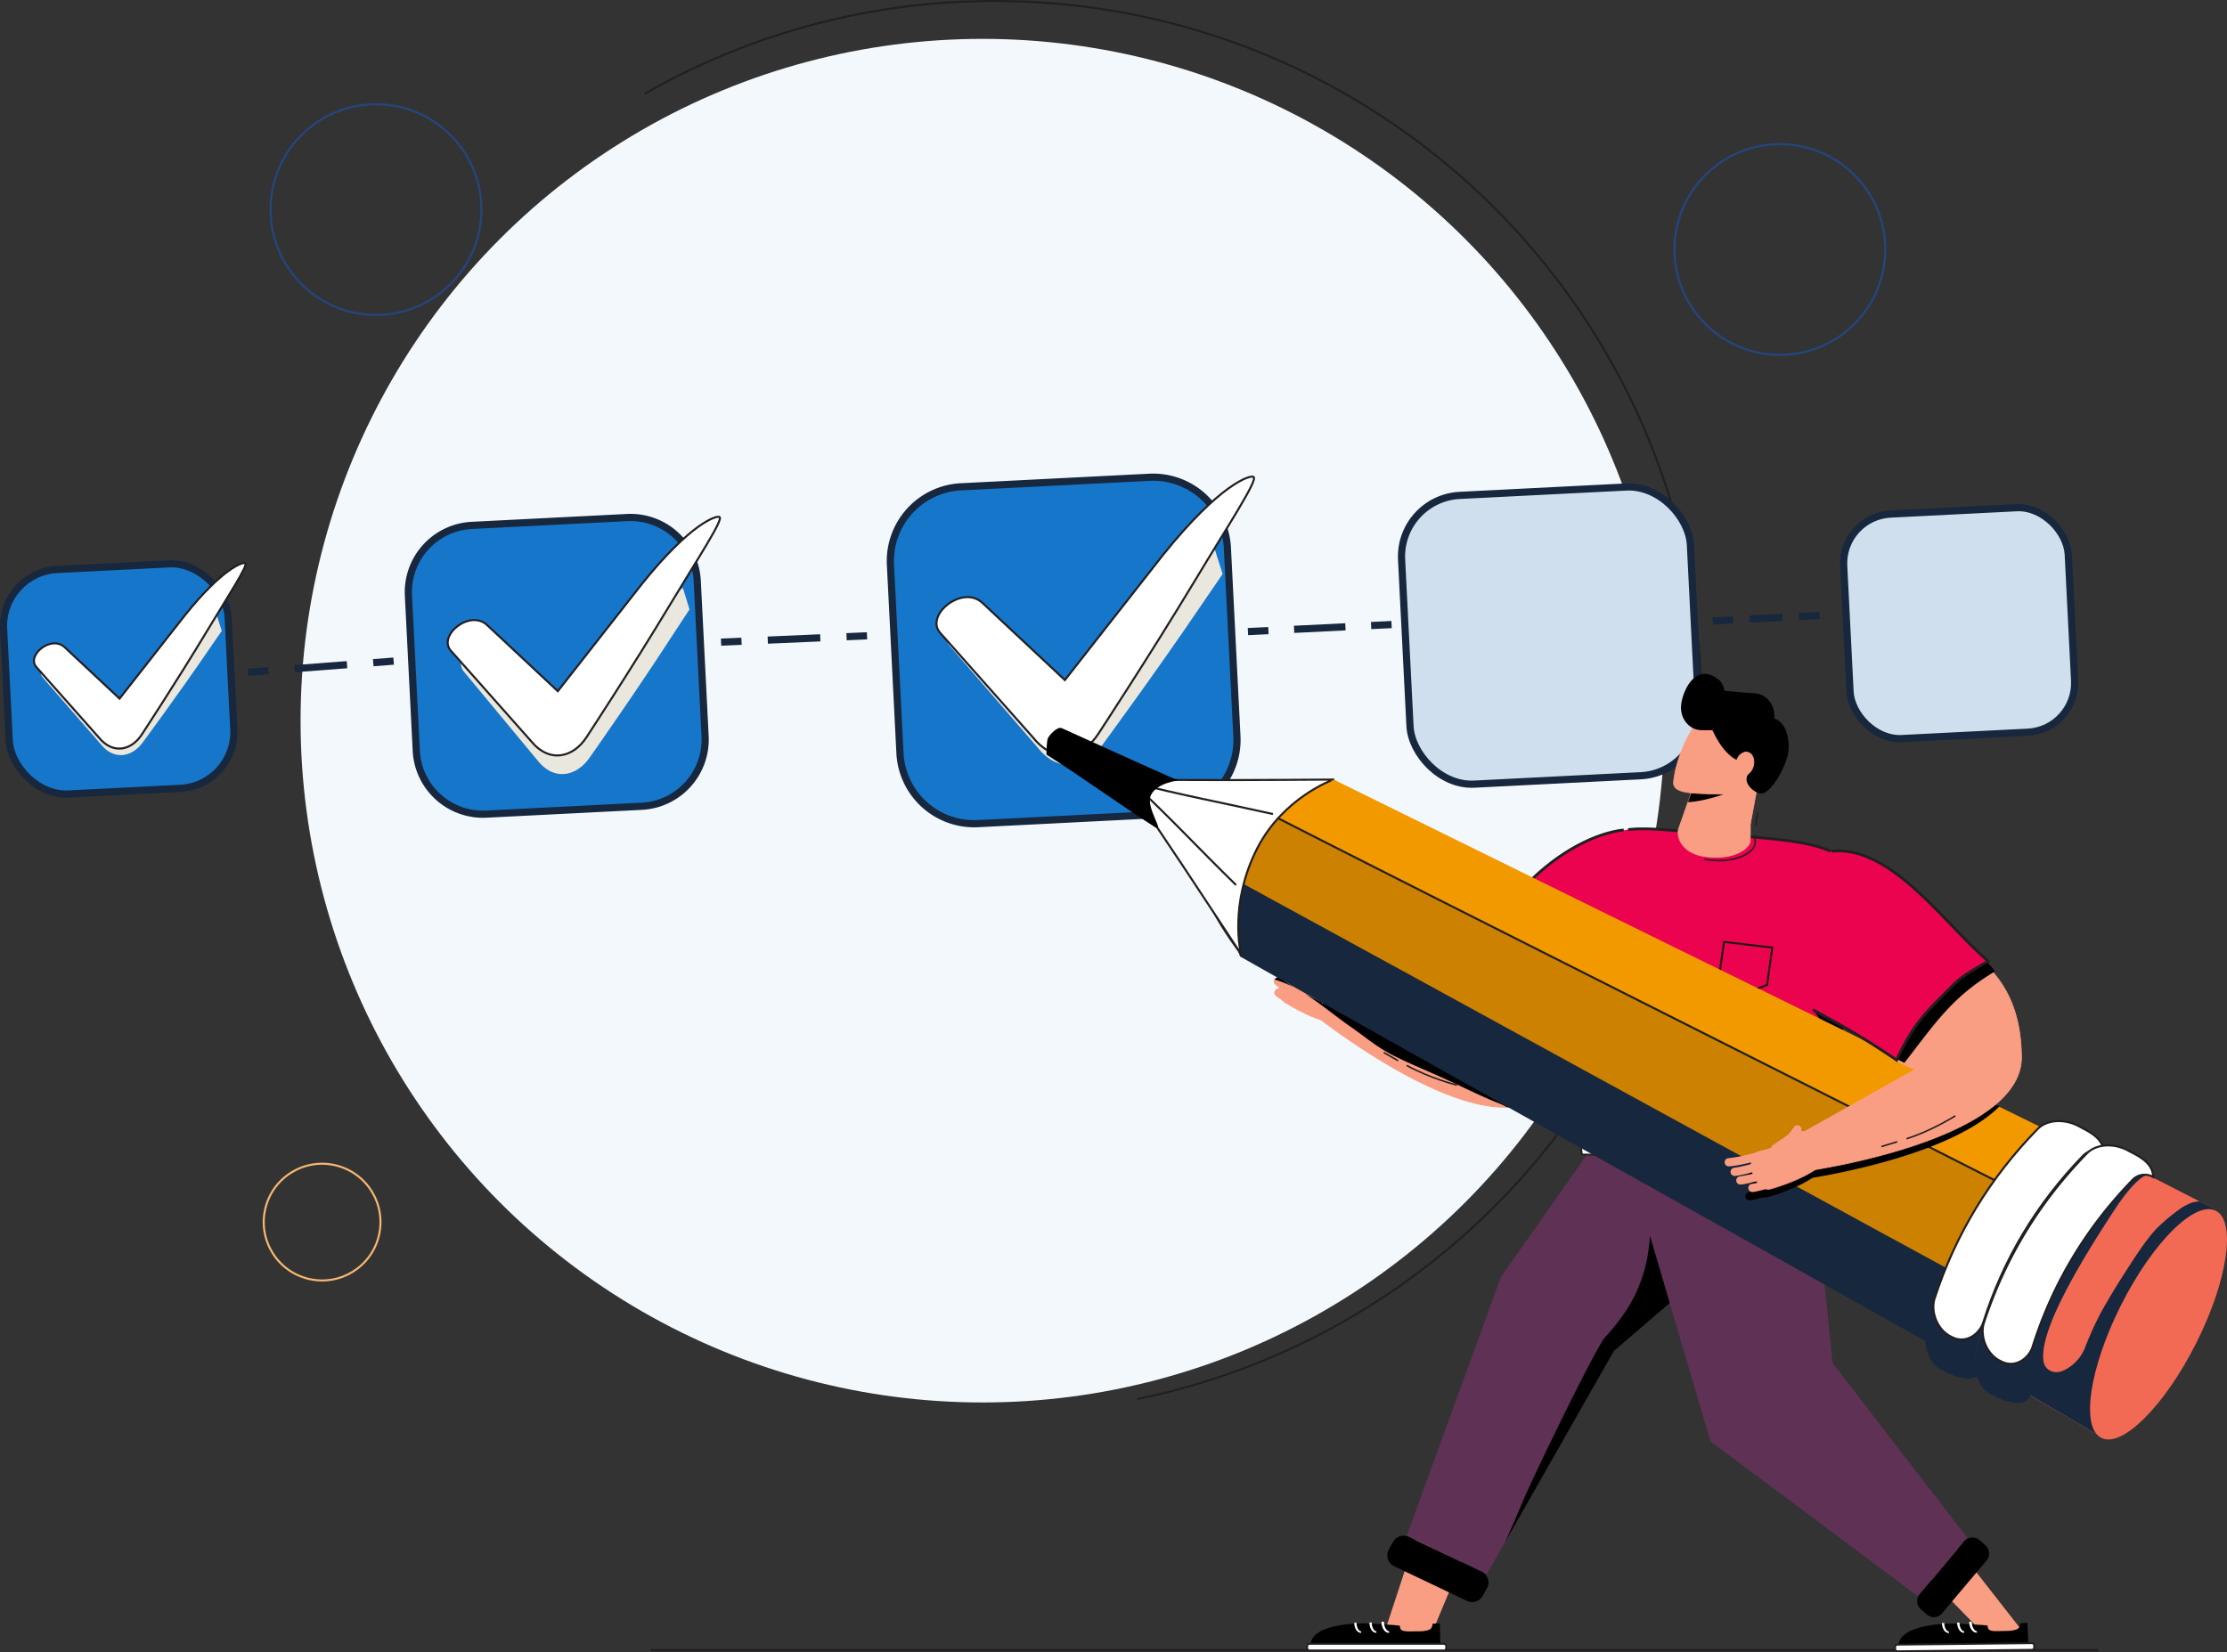 <svg xmlns="http://www.w3.org/2000/svg" viewBox="0 0 2174.79 1613.86"><rect x="0" y="0" width="2174.79" height="1613.86" fill="#333333" stroke="none"/><defs><style>.cls-1{isolation:isolate;}.cls-2,.cls-21,.cls-22,.cls-23,.cls-24,.cls-7,.cls-9{fill:none;}.cls-2,.cls-20,.cls-6{stroke:#231f20;}.cls-10,.cls-2,.cls-20,.cls-21,.cls-22,.cls-23,.cls-24,.cls-3,.cls-6,.cls-7,.cls-9{stroke-miterlimit:10;}.cls-2,.cls-20,.cls-6,.cls-7,.cls-9{stroke-width:2px;}.cls-3{fill:#1676ca;}.cls-10,.cls-21,.cls-22,.cls-23,.cls-24,.cls-3{stroke:#17273d;stroke-width:7px;}.cls-4{mix-blend-mode:multiply;}.cls-5{fill:#eae7df;}.cls-13,.cls-6{fill:#fff;}.cls-7{stroke:#244680;}.cls-8{fill:#f3f8fc;}.cls-9{stroke:#f4b671;}.cls-10{fill:#cfdfed;}.cls-11{fill:#f99e82;}.cls-12{fill:#5f3155;}.cls-14{fill:#231f20;}.cls-15{fill:#ec0350;}.cls-16{fill:#21160e;}.cls-17{fill:#f36a54;}.cls-18{fill:#17273d;}.cls-19{fill:#f29900;}.cls-20{fill:#cc8100;}.cls-22{stroke-dasharray:51.33 25.67;}.cls-23{stroke-dasharray:50.21 25.11;}.cls-24{stroke-dasharray:32.17 16.08;}</style></defs><g class="cls-1"><g id="Layer_2" data-name="Layer 2"><g id="Layer_4" data-name="Layer 4"><line class="cls-2" x1="635.76" y1="1611.84" x2="2049.11" y2="1611.84"></line><rect class="cls-3" x="6.19" y="553.38" width="219.57" height="219.57" rx="55.09" transform="translate(-33.35 6.7) rotate(-2.89)"></rect><g class="cls-4"><path class="cls-5" d="M211.47,600.35c-8.54,6.82-15,5.32-27.88,19.54L119.3,692.81,69.48,645.35c-12.11-12-36.75,5.92-27.51,16.75l56.41,64.8c13,16.34,30.7,12.52,40.87-1.53,0,0,35-47.3,63.7-89.36,4.73-7,9.33-13.59,13.61-19.76Z"></path></g><path class="cls-6" d="M180.59,601l-63.84,81.43-53.41-50c-13-12.68-37.84,7.64-27.86,19.12L96.37,720.2c14.07,17.36,32.28,12.62,42.28-3,0,0,34.51-52.61,62.6-99.31,22.15-36.83,41.39-65.92,38.27-67.76C237.36,548.85,218,554.4,180.59,601Z"></path><circle class="cls-7" cx="1738.13" cy="243.75" r="102.92" transform="translate(-0.75 5.42) rotate(-0.18)"></circle><circle class="cls-8" cx="959.51" cy="703.96" r="665.99"></circle><circle class="cls-7" cx="367.16" cy="204.73" r="102.92" transform="translate(160.96 571.07) rotate(-89.77)"></circle><path class="cls-2" d="M1110.59,1366.61c314.34-64.32,550.79-342.44,550.79-675.8C1661.38,309.84,1352.54,1,971.57,1a686.67,686.67,0,0,0-342,90.62"></path><circle class="cls-9" cx="314.55" cy="1193.81" r="57" transform="translate(-919.47 1229.98) rotate(-76.92)"></circle><path class="cls-3" d="M626.71,787.58,475,795.25a65.26,65.26,0,0,1-68.48-61.88l-7.67-151.68a65.27,65.27,0,0,1,61.89-68.48l151.68-7.67a65.26,65.26,0,0,1,68.48,61.88l7.67,151.69A65.27,65.27,0,0,1,626.71,787.58Z"></path><g class="cls-4"><path class="cls-5" d="M666.87,574.15c-10.79,9-19,7-35.19,25.88L550.57,696.7l-63.06-63.12c-15.33-16-46.43,7.79-34.74,22.18L524.2,741.9c16.44,21.73,38.83,16.69,51.66-1.93,0,0,44.18-62.73,80.31-118.5,6-9.22,11.76-18,17.17-26.2Z"></path></g><path class="cls-6" d="M626.83,570.44l-82.1,104.73L476,610.86c-16.73-16.3-48.67,9.83-35.84,24.6l78.32,88.29C536.61,746.08,560,740,572.9,719.9c0,0,44.38-67.67,80.5-127.73,28.5-47.37,53.25-84.79,49.24-87.16C699.86,503.37,675,510.5,626.83,570.44Z"></path><rect class="cls-10" x="1803.48" y="498.74" width="219.57" height="219.57" rx="48.19" transform="translate(-28.29 97.41) rotate(-2.89)"></rect><rect class="cls-10" x="1372.7" y="479.5" width="282.41" height="282.41" rx="59.8" transform="translate(-29.42 77.25) rotate(-2.89)"></rect><path class="cls-3" d="M1139.06,795.25l-184,9.3a72.61,72.61,0,0,1-76.19-68.85l-9.3-184a72.6,72.6,0,0,1,68.85-76.18l184-9.31a72.62,72.62,0,0,1,76.19,68.86l9.3,184A72.62,72.62,0,0,1,1139.06,795.25Z"></path><g class="cls-4"><path class="cls-5" d="M1186.22,536.26c-13,10.47-22.92,8.16-42.52,30l-98.06,112-76-72.9c-18.47-18.46-56,9.08-42,25.71l86.07,99.54c19.81,25.11,46.84,19.24,62.35-2.33,0,0,53.44-72.64,97.13-137.23,7.22-10.66,14.23-20.85,20.76-30.33Z"></path></g><path class="cls-6" d="M1135.69,542.12,1039.91,664.3l-80.13-75c-19.5-19-56.76,11.47-41.8,28.69l91.36,103c21.11,26,48.43,18.93,63.44-4.5,0,0,51.77-78.93,93.91-149,33.23-55.25,62.11-98.9,57.43-101.66C1220.87,463.89,1191.88,472.21,1135.69,542.12Z"></path><polygon class="cls-11" points="1395.23 1486.36 1434.43 1508.67 1395.39 1602.3 1349.33 1602.87 1387.61 1486.36 1387.61 1486.36 1395.23 1486.36"></polygon><path d="M1332.23,1585.67s34.85,1.63,34.85,2.49c0,6.43,5.76,5.36,15.92,5.36s15.92-.5,15.92-6.93c0-.85,7.28-.11,7-.92l.43,21.46H1279.85c0-18.32,35.33-21.46,52.38-21.46Z"></path><path d="M1375.74,1605.5c6.79-1.91,12.48-5.53,15.6-12.34,4.87-.59,7.58-2.21,7.58-6.57,0-.85,7.28-.11,7-.92l.43,21.46H1375a10.26,10.26,0,0,0,.7-1.63Z"></path><polyline class="cls-12" points="1587.53 1106.1 1662.22 1140.85 1730.18 1187.14 1576.01 1319.77 1451.86 1537.93 1373.76 1500.06 1465.69 1247.47 1559.79 1113.6"></polyline><path d="M1487.46,1465.71c9.94-23.69,70.82-149.32,80-159.47,20.2-22.32,41.88-51.07,44-103,.76-18.86,1.58-38.37-1.7-57.19a73.68,73.68,0,0,0,14.68-22.79l37.82,17.59,68,46.29L1576,1319.77l-106,186.32Q1479,1486,1487.46,1465.71Z"></path><path d="M1360.73,1529.53l71,33.85a11.83,11.83,0,0,0,16.13-4.44l4.17-7.31a11.84,11.84,0,0,0-4.43-16.13l-71-33.83a11.82,11.82,0,0,0-16.13,4.42l-4.16,7.31a11.82,11.82,0,0,0,4.43,16.13Z"></path><path class="cls-13" d="M1278.91,1612.18H1410a2.38,2.38,0,0,0,2.38-2.38v-1.68a2.39,2.39,0,0,0-2.38-2.39H1278.91a2.38,2.38,0,0,0-2.37,2.39v1.68a2.37,2.37,0,0,0,2.37,2.38Z"></path><path class="cls-14" d="M1413.24,1609.87h0a3.21,3.21,0,0,1-3.2,3.21H1278.85a3.21,3.21,0,0,1-3.21-3.21v-1.82a3.22,3.22,0,0,1,3.21-3.21H1410a3.22,3.22,0,0,1,3.2,3.21v1.82Zm-3.2-3.23H1278.85a1.42,1.42,0,0,0-1.42,1.41v1.82a1.42,1.42,0,0,0,1.42,1.41H1410a1.41,1.41,0,0,0,1.41-1.41v-1.82a1.41,1.41,0,0,0-1.41-1.41Z"></path><path class="cls-13" d="M1356.54,1595v-1.57c-2.07,0-5-3.53-5-9.29h-2.48c0,5.26,2.61,10.86,7.44,10.86Z"></path><path class="cls-13" d="M1344.14,1595v-1.45c-1.9,0-4.55-3.29-4.55-8.62h-2.27c0,4.89,2.39,10.07,6.82,10.07Z"></path><path class="cls-13" d="M1329.26,1595v-1.42c-1.89,0-4.52-3.21-4.52-8.42h-2.26c0,4.77,2.38,9.84,6.78,9.84Z"></path><path class="cls-15" d="M1538,844.31c-2.65,3.36,4.38,259.63,5.4,264.91,0,0,146.1,29.4,223.1,35.73,0,0,47.69-188.23,53.29-256.35S1758.2,821.71,1676.07,815,1572.92,800,1538,844.31"></path><path class="cls-16" d="M1684.43,921.11,1679.51,956l21.34,14.54,23.88-9.19,4.93-34.86-45.23-5.36m16.17,51.59-23.18-15.79,5.34-37.95,49.1,5.81-5.36,38-25.9,10"></path><path d="M1758.19,974.56c35.23,31,22.56,34.82,16.67,149.37,8.43-37.89,26.07-119.05,36.57-180.86l-53.24,31.49Z"></path><polygon class="cls-11" points="1880.77 1538 1909.71 1509.79 1976.84 1595.71 1942.65 1601.5 1880.77 1538 1880.77 1538 1880.77 1538"></polygon><path d="M1906.15,1585.88s34.86,1.26,34.87,2.12c.07,6.42,5.82,5.29,16,5.18s15.91-.67,15.84-7.1c0-.85,7.28-.19,7-1l.66,21.46-74.12.8-52.38.57c-.2-18.32,35.09-21.84,52.15-22Z"></path><path d="M1949.87,1605.24c6.76-2,12.41-5.67,15.46-12.51,4.87-.65,7.56-2.29,7.51-6.65,0-.85,7.28-.19,7-1l.66,21.46-31.32.34a9.82,9.82,0,0,0,.69-1.64Z"></path><polygon class="cls-12" points="1699.18 1117.77 1767.83 1117.77 1791.83 1353 1670.35 1407.92 1600.83 1171.57 1620.81 1117.88 1699.18 1117.77"></polygon><polygon class="cls-12" points="1765.21 1299.75 1921.18 1502.14 1872.89 1559.17 1670.35 1407.92 1765.21 1299.75"></polygon><polygon class="cls-13" points="1544.78 1127.83 1771.19 1129.44 1772.54 1109.93 1542.33 1108.32 1544.78 1127.83 1544.78 1127.83 1544.78 1127.83"></polygon><path class="cls-14" d="M1773.5,1109h0l-1.48,21.3h-.84L1544,1128.71l-2.68-21.3L1773.5,1109Zm-230.15.18h0l2.22,17.7,224.78,1.62,1.23-17.72-228.23-1.6Z"></path><path d="M1896.41,1576l43.46-51.53a10.61,10.61,0,0,0-1-15l-5.66-5a10.59,10.59,0,0,0-15,1L1874.82,1557a10.59,10.59,0,0,0,1,15l5.66,5a10.61,10.61,0,0,0,15-1Z"></path><path class="cls-13" d="M1853.12,1613l131.05-1.42a2.39,2.39,0,0,0,2.35-2.41l0-1.68a2.39,2.39,0,0,0-2.4-2.36l-131,1.42a2.38,2.38,0,0,0-2.35,2.41l0,1.68a2.37,2.37,0,0,0,2.4,2.36Z"></path><path class="cls-14" d="M1987.41,1609.2h0a3.21,3.21,0,0,1-3.17,3.24l-131.18,1.42a3.2,3.2,0,0,1-3.24-3.17l0-1.82a3.21,3.21,0,0,1,3.17-3.24l131.18-1.42a3.2,3.2,0,0,1,3.24,3.17l0,1.82Zm-3.24-3.2h0L1853,1607.43a1.4,1.4,0,0,0-1.4,1.42l0,1.82a1.42,1.42,0,0,0,1.43,1.4l131.18-1.42a1.42,1.42,0,0,0,1.4-1.43l0-1.82a1.42,1.42,0,0,0-1.43-1.4Z"></path><path class="cls-13" d="M1930.56,1594.91l0-1.58c-2.07,0-5-3.47-5.06-9.23l-2.48,0c0,5.26,2.72,10.83,7.56,10.78Z"></path><path class="cls-13" d="M1918.15,1595v-1.45c-1.9,0-4.59-3.23-4.64-8.57l-2.28,0c.06,4.87,2.5,10,6.93,10Z"></path><path class="cls-13" d="M1903.27,1595.21v-1.43c-1.89,0-4.55-3.16-4.61-8.37l-2.26,0c.06,4.76,2.48,9.81,6.88,9.77Z"></path><path class="cls-11" d="M1551,968c-40.56-7.4-61.63-.83-105,1.27,0,0-18.56,30.83-16.63,31.23l-126.53-39.32L1284.7,992c16.62,13.26,168.52,129.32,224.28,75.41,42-40.6,41.69-75.32,42-99.4Z"></path><path class="cls-11" d="M1284.47,992.28h0l-.25-.2,18.44-31.35.28.09,125.38,39c-2.39-4.12,18.69-25.47,17.32-30.43l-.13-.45.46,0c15.2-.73,5.75,3.78,21,1.71,28.34-3.83,57.64-7.79,84-3l.3.05,0,1.57c-.31,24.64-.73,58.4-42.11,98.41-12.87,12.44-31.89,16.79-56.54,12.92-20-3.14-43.77-11.67-70.69-25.37-50.88-25.91-95.65-61.44-97.53-62.94Zm144.77,8.57h0L1303,961.62l-17.82,30.28c4.09,3.24,47.73,37.5,97.15,62.66,26.85,13.66,50.56,22.17,70.48,25.3,24.4,3.84,43.21-.45,55.91-12.72,41.16-39.79,41.58-73.38,41.88-97.9v-.93c-26.19-4.71-55.32-.78-83.49,3-15.16,2-5.56-2.48-20.65-1.72,3.18,11.4-18.19,30-17,30.52h0l-.19.72,0,0Z"></path><path d="M1485.33,980.08c-6.42-16.11-14.16-31.57-21.78-47.15-1.59-3.26-3.17-6.53-4.71-9.81-.77-1.66-1.54-3.31-2.29-5-.21-.47-.81-1.74-1.34-2.87-.73-1.56-1.41-3.16-2-4.78,8.26-6.13,23.58-16,23.58-16,39.87,17.18,61.69,20.54,94.86,45-10.63,21-25.23,51.4-77.79,69.58a157.81,157.81,0,0,0-8.48-29Z"></path><path d="M1493.74,1008.7c51.45-17.78,66.17-46.88,77-68.27l.42-.83c-21.46-15.74-49.35-25-76.33-34-14.52-4.82-3.91-4.67-17.79-10.62-1.5,8.09-15.18,14.08-23.11,17.32-.44-1.05-.86-2.1-1.27-3.15,8.14-4.94,23.06-11.11,23.74-14.76l.09-.46.42.18c14,6,3.5,5.92,18.15,10.79,27.14,9,55.2,18.35,76.79,34.27l.25.18-.7,1.4c-10.87,21.51-25.68,50.79-77.5,68.67,0-.24-.09-.49-.13-.74Z"></path><path class="cls-11" d="M1311.73,971.22a4,4,0,0,1-7.87.69c-3.91-13.14-17.56-24.49-17.7-24.6a4,4,0,0,1,5.12-6.24c.63.53,15.68,13,20.3,28.54a3.88,3.88,0,0,1,.15,1.61Z"></path><path class="cls-11" d="M1317.86,975.9c-3-10.49-15.36-20.17-15.36-20.17L1282,948.45c-4.78,3.79-9.2-.75-17.42-4.51-14.25-6.53-22.18,28.21-9.78,35.69,16.73,10.07,41.84,23.67,56,16.69"></path><path class="cls-11" d="M1235.05,933.17a4,4,0,0,1,5.59-5.8c13.57,11.89,43.11,21.23,43.34,21.35,2,1-2.91,6.21-3.91,8.2a4,4,0,0,1-5.42,1.78c-1-.52-25-12.71-39.32-25.27l-.28-.26Z"></path><path class="cls-11" d="M1247.48,951.87A4,4,0,0,1,1253,946c14.06,11.26,38.42,22.31,38.67,22.42a4,4,0,0,1-3.32,7.35c-1-.47-25.53-11.58-40.39-23.48a2.6,2.6,0,0,1-.43-.38Z"></path><path class="cls-11" d="M1245.22,961.67a4,4,0,0,1,5.46-5.91c14.06,11.26,38.43,22.31,38.67,22.42a4,4,0,1,1-3.32,7.35c-1-.47-25.53-11.57-40.4-23.47a3.78,3.78,0,0,1-.41-.39Z"></path><path d="M1462.47,1077.19q-3.72-1.45-7.41-3c-16.82-7.31-33.2-15.54-49.93-23-15.4-6.92-31.07-13.27-46.08-21-14.52-7.49-26.54-17.83-39.88-27.08-9.66-6.69-19-14.11-28.55-21.15l12.21-20.75,126.53,39.32c-1.93-.4,16.63-31.23,16.63-31.23,43.37-2.1,64.44-8.67,105-1.27-.32,24.08,0,58.8-42,99.4-9.85,9.53-22.7,13.74-37.27,14.16A64,64,0,0,0,1462.47,1077.19Z"></path><path d="M1244.74,956.79a4.53,4.53,0,0,1,.26-.4,4,4,0,0,1,5.68-.63,121,121,0,0,0,12.37,8.5A107.82,107.82,0,0,0,1244.74,956.79Z"></path><path d="M1274,970.51c8.44,4.54,15.22,7.61,15.35,7.67a4,4,0,0,1,2.28,4.5C1285.87,978.42,1280,974.28,1274,970.51Z"></path><path class="cls-11" d="M1245.78,972.71a4,4,0,0,1,5.36-6c14.39,10.87,39,21.22,39.28,21.32a4,4,0,1,1-3.1,7.44c-1-.44-25.85-10.85-41-22.33a3.16,3.16,0,0,1-.51-.45Z"></path><path class="cls-14" d="M1373.28,1041.31l.73-1.28c22,12.32,48.67,19.18,48.94,19.25l-.37,1.44c-.26-.07-27.15-7-49.3-19.41Z"></path><polygon class="cls-14" points="1350.96 1028.8 1351.69 1027.51 1365.72 1035.47 1364.99 1036.76 1350.96 1028.8 1350.96 1028.8 1350.96 1028.8"></polygon><path class="cls-15" d="M1456.11,913.34c45.45-92.28,129.57-102.56,129.57-102.56l57.63,83.46-125.86,106.37s-22-41-61.34-87.27Z"></path><path class="cls-14" d="M1555.67,973,1517,1002.64l-.75-1.38s-.09-.18-.27-.51a588.49,588.49,0,0,0-63-90.21l-.66-.78.56-.83c31.9-48,65-72.92,90.17-85.78s42.37-13.71,42.53-13.71l.12,2.69h0c-.89,0-18,1.19-42.56,14s-56.81,37.35-88,84.26l-1.12-.74,1-.88a586.6,586.6,0,0,1,63.57,91.19l-1.19.63-.82-1.06L1554,970.89l1.63,2.14Z"></path><path class="cls-17" d="M1963.24,1325.69q47.23-87,94.33-174.07c5-9.46,16.28-15.67,26.64-10.77q39,20,78,40c10.21,5.62,10.87,18.66,5.65,28q-48.57,89.75-97,179.58c-5,9.5-16.33,16.27-26.65,10.62q-37.93-22.26-75.9-44.47C1958.49,1348.32,1958,1335.16,1963.24,1325.69Z"></path><path class="cls-18" d="M2097.92,1147.51s-10.08-.79-33.46,35c-29.2,44.74-72.83,114.87-69,146.4,1.2,9.92,10.75,13.86,19.7,9.81a41.42,41.42,0,0,0,21-22.39,323.83,323.83,0,0,1,15.61-34.43c9-16.18,18.78-31.86,28.88-47.35,7.53-11.55,14.93-22.79,24-33.06a183.47,183.47,0,0,1,26.91-22.47,87.22,87.22,0,0,1,9.4-4.52,42.2,42.2,0,0,1,6.37-.82l-1.19,0c.59-.07,1.17-.16,1.76-.25l14.36,7.37c10.21,5.62,10.87,18.66,5.65,28q-48.57,89.75-97,179.58c-5,9.5-16.33,16.27-26.65,10.62q-37.93-22.26-75.9-44.47c-9.87-6.27,22.67-128.63,76.75-215.12C2045.66,1138.59,2097.43,1148.42,2097.92,1147.51Z"></path><path class="cls-19" d="M1302.25,761.43Q1648.17,932,1994.5,1101.75q-55.24,103.44-110.39,207c-224-125.81-448.5-250.61-672.17-377,24.43-46.07-14.54-94.36,9.89-140.43C1227.51,780.62,1302.25,761.43,1302.25,761.43Z"></path><path class="cls-20" d="M1216.43,783.15c229.69,117.26,516.94,260.54,746.78,377.48q-39.54,74-79.1,148.07c-224-125.81-448.5-250.61-672.17-377,0,0-48.15-61.69-36.49-84.72C1184.32,829.54,1207.57,800.65,1216.43,783.15Z"></path><path class="cls-18" d="M1192.82,851.67c225.57,123,498.34,273.16,724.14,395.73q-17,32.07-33.94,64.14c-223.92-125.9-448.4-250.78-672-377.21C1200.65,905.85,1183.37,869.74,1192.82,851.67Z"></path><path class="cls-18" d="M1934.49,1340c5.27-10.69-8.61-4.59-5.88-14.87,15-68.57,46-129.8,92.4-182.82,8-8.17,11.57-25.46-2.79-33.16h0c-13.93-9.3-33.48-1.84-41.93,7.27-47.63,53.84-79.74,116.14-95.73,185.86-2.08,12.36,3,31.3,18.29,37.24C1898.85,1339.47,1926.85,1355.42,1934.49,1340Z"></path><path class="cls-6" d="M1906,1306c14.5,7.5,27.7-3.75,30.9-14.65q29.19-92,97.23-162.3c9.68-9.89,20.44-3.07,20.44-3.07-.25-15.54-17.58-21.83-25.33-26.34h0c-13.38-6.83-30.54-6.23-39.65,3.45q-69.57,71.39-100.26,165c-4.14,12.16,1.7,31,16.67,37.91Z"></path><path class="cls-18" d="M1982.66,1363.73c5.27-10.68-8.61-4.59-5.88-14.86,15-68.58,46-129.8,92.4-182.83,8-8.16,11.57-25.45-2.79-33.15h0c-13.93-9.3-33.48-1.84-41.93,7.27-47.63,53.84-79.74,116.13-95.73,185.86-2.08,12.36,3,31.3,18.28,37.24C1947,1363.26,1975,1379.2,1982.66,1363.73Z"></path><path class="cls-6" d="M1954.16,1329.77c14.5,7.5,27.7-3.75,30.9-14.65q29.18-92,97.23-162.3a16.43,16.43,0,0,1,20.44-3.08c-.25-15.53-17.58-21.82-25.33-26.33h0c-13.38-6.83-30.54-6.23-39.65,3.45q-69.57,71.39-100.26,165c-4.14,12.17,1.7,31,16.67,37.92Z"></path><path class="cls-6" d="M1097.91,761.14c68.11,1.44,136.2.76,204.31.35,0-.06-48.71,17.21-74.22,66.68-28.44,55.16-16.06,103.58-16.12,103.65C1174.23,874.68,1136.89,817.37,1097.91,761.14Z"></path><path class="cls-6" d="M1207.09,864.51C1171,829.32,1142.86,798.64,1106,764.44c48.21,12.37,88.42,19.82,137.09,30.73"></path><path d="M1022,737.12s-.16-12.89,1.4-16.2h0c.9-2,8.62-11.67,13.54-9.63,36.33,16.43,77.08,35,113.53,51.13,0,0-20.51,2.1-26.45,14.12s14.7,38,3.61,31.22C1093.71,786.06,1056,758.69,1022,737.12Z"></path><ellipse class="cls-17" cx="2107.93" cy="1293.62" rx="124.22" ry="41.13" transform="translate(4.64 2594.78) rotate(-63.28)"></ellipse><path class="cls-14" d="M1791.14,834.52c-12.93-6.5-29.94-10.12-49.6-12.55s-42-3.73-65.58-5.66c-31.4-2.58-53.86-5.37-71.44-5.37a114.7,114.7,0,0,0-14.48.81l-.34-2.67a116.89,116.89,0,0,1,14.82-.83c17.86,0,40.31,2.8,71.66,5.37,23.54,1.94,45.89,3.22,65.69,5.67s37.06,6.09,50.48,12.82l-1.21,2.41Z"></path><path class="cls-11" d="M1639,810.53l20.38-58.14,58.92,4.46-8.9,48.06c0,.55-.08,16.2-.19,16.8-1.51,8.15-17.41,18.15-42.84,15.11-23.27-2.77-28.88-18.15-27.37-26.29Z"></path><path class="cls-11" d="M1709.58,821.78h0c-1.36,7.37-13.67,16-34,16a78,78,0,0,1-9.28-.57c-13.54-1.62-20.38-7.37-23.72-11.92a19.83,19.83,0,0,1-4-14.81v-.06l20.48-58.4,59.61,4.51-9,48.47c0,.1,0,1.68,0,3.67,0,8-.1,12.75-.17,13.13Zm-49.93-69h0l-20.28,57.84a19.13,19.13,0,0,0,3.84,14.21c3.26,4.43,9.94,10,23.21,11.63,25,3,41-6.87,42.44-14.81.07-.49.12-8.63.15-13,0-2.36,0-3.59,0-3.75l8.83-47.72-58.22-4.4Z"></path><polygon class="cls-14" points="1714.88 806.85 1713.43 806.58 1715.93 793.06 1717.39 793.33 1714.88 806.85 1714.88 806.85 1714.88 806.85"></polygon><path class="cls-14" d="M1678.86,841.35a83,83,0,0,1-9.7-.59c-1.69-.2-3.34-.48-4.9-.81l.31-1.44c1.52.32,3.12.58,4.76.78,25.9,3.09,42.4-7,43.91-15.17,0-.22.06-1.86.11-8.34h1.48c-.06,8.16-.11,8.43-.14,8.59-1.45,7.83-14.44,17-35.83,17Z"></path><path d="M1684.21,775.66c9-5.8,18.21-12,26.54-19.39l-51.36-3.88-11,31.06c13.14,0,35.86-7.79,35.86-7.79Z"></path><path class="cls-11" d="M1634.39,763.76c-1.26,13.3,25.63,10.77,50,12.23s38.25-7.09,39.9-34.51-16.78-50.83-41.15-52.29-46.17,47.23-48.75,74.57Z"></path><path class="cls-11" d="M1713.09,769.85h0c-5.57,4.47-13.38,6.66-23.76,6.66-1.59,0-3.25,0-5-.15-4.79-.29-9.69-.42-14.44-.55-15.72-.43-29.31-.8-34.14-6.26a7.34,7.34,0,0,1-1.77-5.82l.36,0-.36,0c1.36-14.44,7.75-33.37,16.26-48.24,10.22-17.85,21.9-27.33,32.88-26.67,24.54,1.48,43.15,25.11,41.5,52.68-.81,13.5-4.59,22.77-11.57,28.35Zm-30-80.29h0c-.35,0-.7,0-1.06,0-23.72,0-44.79,47.72-47.31,74.27a6.57,6.57,0,0,0,1.59,5.26c4.62,5.22,18.7,5.6,33.61,6,4.75.13,9.66.26,14.46.55,26.17,1.57,38-8.65,39.51-34.16,1.63-27.17-16.67-50.45-40.8-51.9Z"></path><path d="M1641.6,689.73c-.69,12.34,7.82,22.85,19,23.47s53.23-1.07,41.77-5.7c-26.68-10.8-10.34-34.18-25.33-44.74-22.75-16-34.74,14.62-35.43,27Z"></path><path d="M1667.37,673c-12.3-1.17,6.45,68.45,36.09,71.58,11.13,1.18,28.61-31.48,29.3-43.83s-7.81-22.85-19-23.47-24.94-2.23-46.4-4.28Z"></path><path d="M1694.63,706.4c-9.13-.87,20.94,38.4,12.72,49.55-6.22,8.41,5.4,18.44,11.92,19.13,10.71,1.13,26.2-29.21,27.22-41.06,1.6-18.52-5.85-32-16.6-32.57s-14.62,6.91-35.26,4.95Z"></path><path class="cls-11" d="M1695.69,743.88c-1.61,6.15.81,12.11,5.39,13.31s9.6-2.83,11.2-9-.81-12.11-5.39-13.31-9.6,2.83-11.2,9Z"></path><path class="cls-11" d="M1708,755.74h0a8.5,8.5,0,0,1-5.3,2,7,7,0,0,1-1.75-.23,7.94,7.94,0,0,1-5.26-5,14,14,0,0,1-.39-8.74c1.66-6.34,6.88-10.49,11.66-9.24s7.3,7.41,5.65,13.75a14,14,0,0,1-4.61,7.44Zm-1.23-20.48h0a6.34,6.34,0,0,0-1.55-.2c-3.92,0-7.83,3.66-9.21,8.91a13.33,13.33,0,0,0,.37,8.28,6.75,6.75,0,0,0,11.15,2.91,13.18,13.18,0,0,0,4.36-7c1.55-6-.75-11.72-5.12-12.86Z"></path><path d="M1967.19,1005.14c.29,1.21.56,2.44.82,3.7-1-.19-2-.34-2.94-.45Z"></path><path d="M1867.93,1052.38c-.36.25-1.77-.15-3.73-.91l1.19.08a33.66,33.66,0,0,0,21-6.72,40.3,40.3,0,0,0,15,15.75c9.26,5.42,19.12,6.16,29.34,4.57a35.79,35.79,0,0,0,4.53,5.62,37.91,37.91,0,0,0,17.57,9.7c-47.76,48.41-173.53,68.83-190.49,71.23l-10-34.33Z"></path><path d="M1773.49,1116.55c-9.7-5-25.21-2.68-25.21-2.68l-20.51,13.54c-.52,6.07-5.73,2.55-14.11,5.94-14.53,5.88-1.36,39.93,12.59,36.05,18.81-5.23,52.58-18.6,57.27-33.72"></path><path d="M1708.81,1172.47a4,4,0,0,1-.67-8c17.79-3,42.23-13.81,42.47-13.92a4,4,0,1,1,3.28,7.37c-1,.47-25.63,11.35-44.41,14.5a3.79,3.79,0,0,1-.67.06Z"></path><path class="cls-11" d="M1930.67,933.54c-33.22,24.41-55.44,67.17-83.69,100.14,0,0,22.19,11.73,23.81,10.61l-115.47,65,10,34.33c21.06-3,209.74-33.73,208.82-111.27-.69-58.41-26.13-82-43.42-98.8Z"></path><path class="cls-11" d="M1765.33,1144h0l-.32,0-10.13-34.92.26-.15,114.42-64.4c-4.63-1.08-18.2-8.14-22.75-10.53l-.41-.23.3-.35c9.9-11.55,19.21-24.52,28.21-37.06,16.68-23.23,33.92-47.26,55.54-63.13l.25-.19,1.12,1.09c17.71,17.14,42,40.63,42.64,98.19.21,17.89-9.69,34.7-29.42,50-16,12.39-38.55,23.82-67,34-53.76,19.21-110.33,27.35-112.71,27.69ZM1871,1044.61h0l-115.2,64.84,9.78,33.75c5.16-.75,60-9,112.26-27.61,28.37-10.14,50.84-21.53,66.78-33.86,19.55-15.12,29.35-31.73,29.14-49.39-.67-57.25-24.8-80.61-42.41-97.67l-.68-.64c-21.4,15.8-38.54,39.69-55.12,62.78-8.92,12.42-18.14,25.28-28,36.76,10.48,5.52,21.83,10.88,23,10.41h0l.39.62,0,0Z"></path><path class="cls-11" d="M1731,1129.12a4,4,0,0,1-1.59-7.74c12.6-5.4,22.3-20.26,22.39-20.41a4,4,0,0,1,6.79,4.36c-.45.69-11.1,17.07-26,23.47a4.17,4.17,0,0,1-1.58.32Z"></path><path class="cls-11" d="M1776.34,1108.46c-9.69-5-25.2-2.68-25.2-2.68l-20.51,13.54c-.53,6.07-5.73,2.54-14.12,5.94-14.52,5.88-1.35,39.93,12.59,36,18.82-5.24,52.59-18.6,57.28-33.72"></path><path class="cls-11" d="M1726.85,1162c-6.58,0-12.54-7.45-15.35-15.71-2.88-8.48-2.5-18.37,4.88-21.35a27.55,27.55,0,0,1,8.51-1.83c3.38-.31,5.08-.46,5.37-3.81v-.18l.15-.09,20.58-13.58.08,0c.16,0,15.75-2.29,25.43,2.72l-.34.65c-9.12-4.71-23.69-2.82-24.9-2.65L1731,1119.52c-.39,3.8-2.65,4-6,4.3a26.8,26.8,0,0,0-8.31,1.79c-6.92,2.8-7.22,12.28-4.45,20.43,4,11.74,11.48,16.4,16.81,14.91,17.65-4.92,52.29-18.24,57-33.48l.71.22c-4.82,15.54-39.74,29-57.53,34a8.32,8.32,0,0,1-2.35.32Z"></path><path class="cls-11" d="M1688.42,1139.31a4,4,0,0,1-.37-8c18-1.7,43.14-10.71,43.39-10.8a4,4,0,1,1,2.73,7.58c-1.07.39-26.4,9.45-45.37,11.24Z"></path><path class="cls-11" d="M1694.26,1148.68a4,4,0,0,1-.55-8c17.84-2.49,42.61-12.63,42.85-12.72a4,4,0,1,1,3.07,7.46c-1.05.43-26,10.6-44.8,13.24a3.64,3.64,0,0,1-.57,0Z"></path><path class="cls-11" d="M1699.83,1157.06a4,4,0,0,1-.55-8c17.84-2.49,42.61-12.61,42.85-12.72a4,4,0,0,1,3.07,7.46c-1,.43-26,10.62-44.81,13.25a5.27,5.27,0,0,1-.56,0Z"></path><path class="cls-11" d="M1711.66,1164.38a4,4,0,0,1-.66-8c17.78-3,42.23-13.81,42.47-13.92a4,4,0,0,1,3.28,7.36c-1,.48-25.64,11.35-44.41,14.5a3.92,3.92,0,0,1-.68.07Z"></path><path class="cls-14" d="M1862,1113.07l-.44-1.41c24-7.51,47.37-22.21,47.6-22.36l.79,1.25c-.23.15-23.71,14.94-48,22.52Z"></path><polygon class="cls-14" points="1837.53 1120.71 1837.1 1119.29 1852.52 1114.57 1852.95 1115.97 1837.53 1120.71 1837.53 1120.71 1837.53 1120.71"></polygon><path d="M1948.08,948.85c-4.62-7-11.62-12.55-16-16.83-33.22,24.41-63.61,60.58-83.69,100.14a102.71,102.71,0,0,0,11.38,6c30.54-39.18,46.08-63.84,88.35-89.27Z"></path><path class="cls-15" d="M1907.26,961.22c-27.57,27.49-39.53,38.07-56.25,74.3-37-25.07-81.12-48.18-110.45-64.53l47-139.45c58.12-6.43,110.61,71.5,152.79,107.26-11.34,7-23.64,13-33.08,22.42Z"></path><path class="cls-14" d="M1788.54,830.21a62.89,62.89,0,0,1,7-.39c14.15,0,27.89,4.68,41.15,12.16,19.87,11.23,38.71,28.78,56.39,46.72s34.21,36.29,49.3,49.08l1.42,1.2-1.58,1c-11.43,7-23.62,13-32.84,22.21-13.8,13.77-23.65,23.27-32.1,33.78s-15.55,22.09-23.88,40.15l-.66,1.44-1.32-.89c-37-25-52.32-32.86-81.67-49.24l1.31-2.34c29.3,16.33,44.79,24.26,81.87,49.34l-.75,1.12-1.22-.56c8.38-18.18,15.62-30,24.22-40.7s18.52-20.25,32.3-34c9.66-9.62,22.06-15.67,33.33-22.6l.7,1.14-.87,1c-20.4-17.3-43-44.2-67.45-66.74-12.2-11.27-24.85-21.44-37.83-28.76s-26.27-11.82-39.82-11.82a59.77,59.77,0,0,0-6.67.37l-.3-2.67Z"></path><line class="cls-21" x1="242.15" y1="656.66" x2="262.09" y2="655.14"></line><line class="cls-22" x1="287.68" y1="653.18" x2="351.67" y2="648.29"></line><line class="cls-21" x1="364.46" y1="647.32" x2="384.4" y2="645.79"></line><line class="cls-21" x1="704.16" y1="627.24" x2="724.14" y2="626.38"></line><line class="cls-22" x1="749.78" y1="625.27" x2="813.89" y2="622.49"></line><line class="cls-21" x1="826.71" y1="621.94" x2="846.69" y2="621.08"></line><line class="cls-21" x1="1218.69" y1="616.95" x2="1238.66" y2="615.97"></line><line class="cls-23" x1="1263.74" y1="614.74" x2="1326.43" y2="611.67"></line><line class="cls-21" x1="1338.97" y1="611.05" x2="1358.94" y2="610.07"></line><line class="cls-21" x1="1672.56" y1="606.62" x2="1692.54" y2="605.57"></line><line class="cls-24" x1="1708.6" y1="604.73" x2="1748.75" y2="602.62"></line><line class="cls-21" x1="1756.78" y1="602.2" x2="1776.76" y2="601.15"></line></g></g></g></svg>